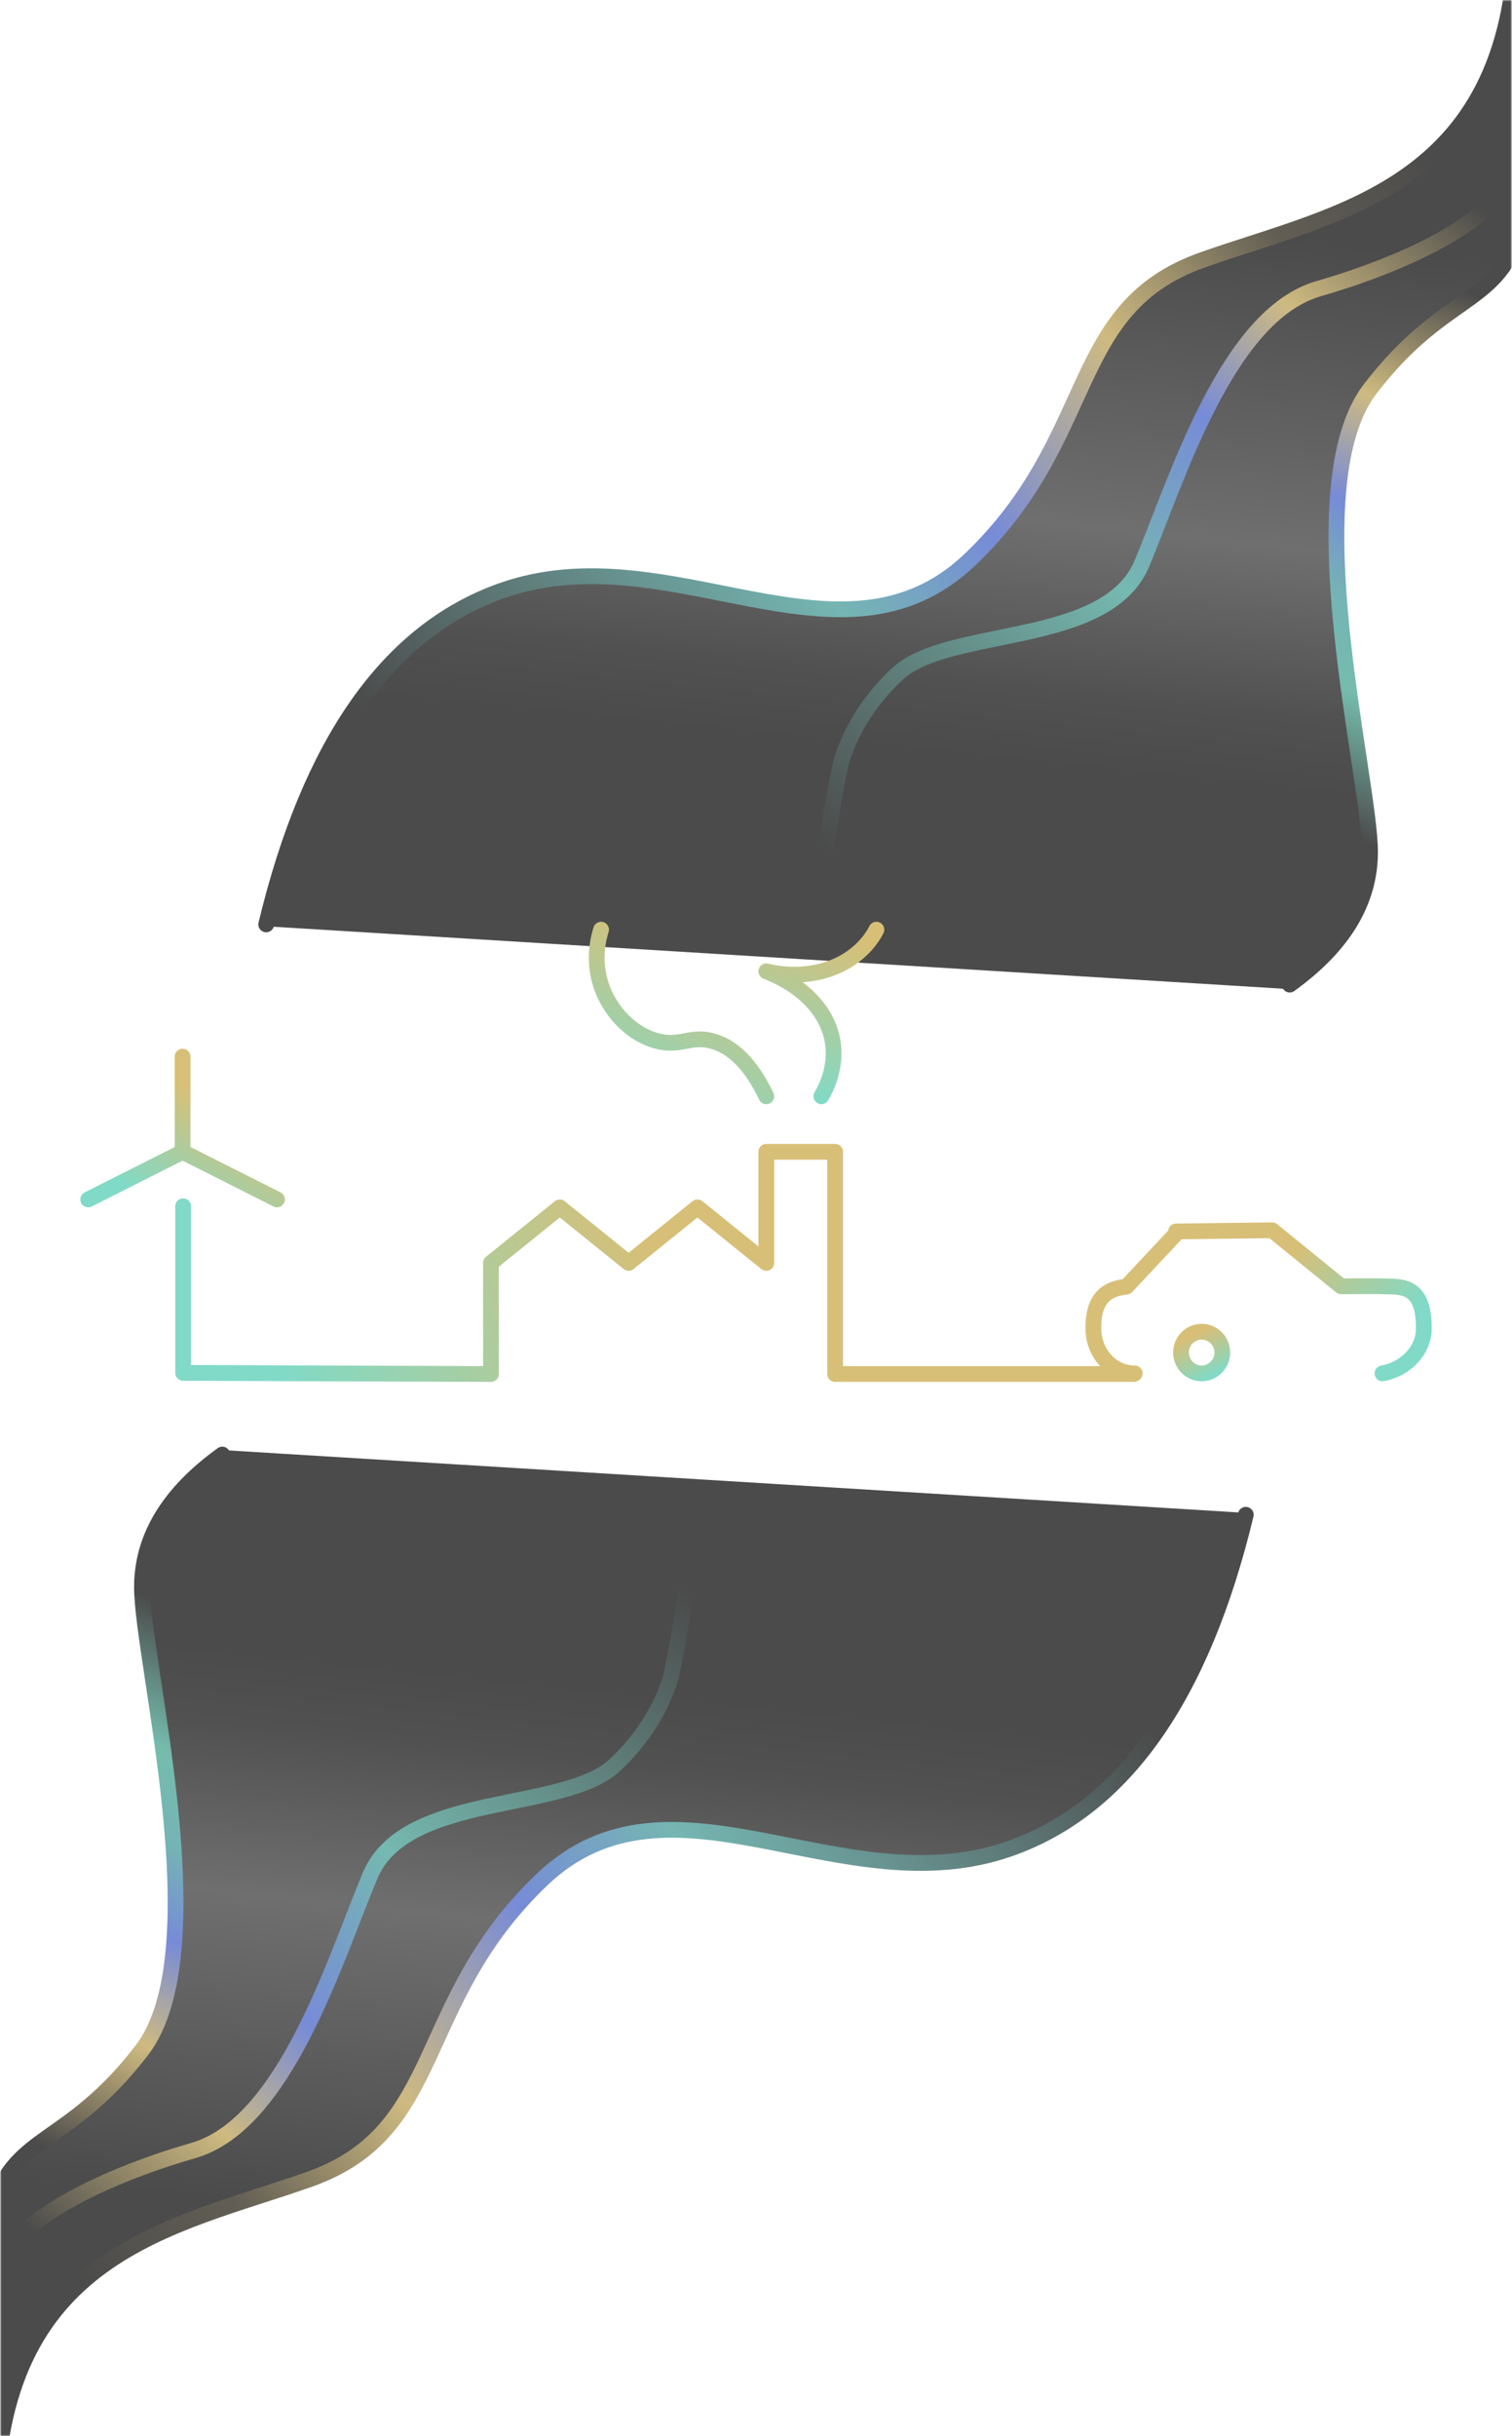 <svg height="773" viewBox="0 0 480 773" width="480" xmlns="http://www.w3.org/2000/svg" xmlns:xlink="http://www.w3.org/1999/xlink"><linearGradient id="a" x1="95.866%" x2="89.806%" y1="31.267%" y2="82.016%"><stop offset="0" stop-color="#4b4b4b"/><stop offset=".559" stop-color="#6f6f6f"/><stop offset=".865" stop-color="#515151"/><stop offset="1" stop-color="#4b4b4b"/></linearGradient><linearGradient id="b" x1="89.055%" x2="3.636%" y1="15.974%" y2="73.351%"><stop offset="0" stop-color="#4b4b4b"/><stop offset=".146" stop-color="#625e54"/><stop offset=".311" stop-color="#ceba80"/><stop offset=".493" stop-color="#778bd7"/><stop offset=".635" stop-color="#75b6b2"/><stop offset="1" stop-color="#4b4b4b"/></linearGradient><linearGradient id="c" x1="84.128%" x2="6.512%" y1="0%" y2="96.068%"><stop offset="0" stop-color="#4b4b4b"/><stop offset=".219" stop-color="#ceba80"/><stop offset=".37" stop-color="#778bd7"/><stop offset=".572" stop-color="#75b9b0"/><stop offset="1" stop-color="#4b4b4b"/></linearGradient><linearGradient id="d" x1="54.653%" x2="43.521%" y1="5.78%" y2="82.763%"><stop offset="0" stop-color="#4b4b4b"/><stop offset=".248" stop-color="#ceba80"/><stop offset=".446" stop-color="#778bd7"/><stop offset=".605" stop-color="#75b4b4"/><stop offset=".759" stop-color="#75bcad"/><stop offset="1" stop-color="#4b4b4b"/></linearGradient><linearGradient id="e"><stop offset="0" stop-color="#d7bf77"/><stop offset="1" stop-color="#80dac7"/></linearGradient><linearGradient id="f" x1="50%" x2="3.976%" xlink:href="#e" y1="47.273%" y2="52.727%"/><linearGradient id="g" x1="50%" x2="3.976%" xlink:href="#e" y1="1.763%" y2="98.237%"/><linearGradient id="h" x1="50%" x2="29.879%" xlink:href="#e" y1="0%" y2="100%"/><linearGradient id="i" x1="50%" x2="3.976%" xlink:href="#e" y1="21.408%" y2="78.592%"/><linearGradient id="j" x1="50%" x2="4.728%" xlink:href="#e" y1="0%" y2="100%"/><linearGradient id="k" x1="50%" x2="3.976%" xlink:href="#e" y1="40.627%" y2="59.373%"/><mask id="l" fill="#fff"><path d="m0 0h480v773h-480z" fill="#fff" fill-rule="evenodd"/></mask><mask id="m" fill="#fff"><path d="m0 0h494v343h-494z" fill="#fff" fill-rule="evenodd"/></mask><mask id="n" fill="#fff"><path d="m0 0h494v343h-494z" fill="#fff" fill-rule="evenodd"/></mask><g fill="none" fill-rule="evenodd" mask="url(#l)"><g transform="translate(-14 -27)"><g mask="url(#m)" transform="matrix(-1 0 0 -1 508 828)"><g transform="translate(98.506 2.939)"><path d="m1.47 318.085c13.902-57.613 38.728-92.793 74.477-105.538 53.624-19.119 107.992 29.061 148.955-9.942 40.963-39.003 30.536-79.536 73.733-94.832 43.197-15.295 99.8-22.943 99.8-106.303v95.596c-6.703 26.002-23.833 20.649-47.666 52.004-23.833 31.356 0 123.128 0 146.836 0 15.805-8.441 29.826-25.322 42.062z" fill="url(#a)" fill-rule="evenodd"/><g fill="none" stroke-linecap="round" stroke-linejoin="round" stroke-width="5"><path d="m0 317.397c13.902-57.755 38.728-93.021 74.477-105.799 53.624-19.166 107.992 29.133 148.955-9.967 40.963-39.1 30.536-79.733 73.733-95.066s99.8-23 99.8-106.566" stroke="url(#b)"/><path d="m177.373 308.404c-3.641 3.282 4.35-40.321 5.405-43.482 3.385-10.148 9.199-19.109 17.44-26.885 16.212-15.297 66.579-8.413 77.798-35.184 11.219-26.77 26.926-78.781 56.096-87.194 29.17-8.413 64.324-24.476 64.324-45.127" stroke="url(#c)"/><path d="m324.923 336.499c17.003-12.241 25.504-26.266 25.504-42.077 0-23.716-24.004-115.52 0-146.887 24.004-31.366 41.257-26.011 48.008-52.022" stroke="url(#d)"/></g></g></g><g mask="url(#n)"><g transform="translate(98.506 2.939)"><path d="m1.47 318.085c13.902-57.613 38.728-92.793 74.477-105.538 53.624-19.119 107.992 29.061 148.955-9.942 40.963-39.003 30.536-79.536 73.733-94.832 43.197-15.295 99.8-22.943 99.8-106.303v95.596c-6.703 26.002-23.833 20.649-47.666 52.004-23.833 31.356 0 123.128 0 146.836 0 15.805-8.441 29.826-25.322 42.062z" fill="url(#a)" fill-rule="evenodd"/><g fill="none" stroke-linecap="round" stroke-linejoin="round" stroke-width="5"><path d="m0 317.397c13.902-57.755 38.728-93.021 74.477-105.799 53.624-19.166 107.992 29.133 148.955-9.967 40.963-39.1 30.536-79.733 73.733-95.066s99.8-23 99.8-106.566" stroke="url(#b)"/><path d="m177.373 308.404c-3.641 3.282 4.35-40.321 5.405-43.482 3.385-10.148 9.199-19.109 17.44-26.885 16.212-15.297 66.579-8.413 77.798-35.184 11.219-26.77 26.926-78.781 56.096-87.194 29.17-8.413 64.324-24.476 64.324-45.127" stroke="url(#c)"/><path d="m324.923 336.499c17.003-12.241 25.504-26.266 25.504-42.077 0-23.716-24.004-115.52 0-146.887 24.004-31.366 41.257-26.011 48.008-52.022" stroke="url(#d)"/></g></g></g><g stroke-linecap="round" stroke-linejoin="round" stroke-width="5" transform="translate(42 322)"><path d="m30.136 87.772v52.875l97.724.352v-35.25l21.851-17.625 21.851 17.625 21.851-17.625 21.851 17.625v-35.25h21.851v70.5h94.906" stroke="url(#f)"/><path d="m215.262 52.875c-4.813-10.066-10.64-15.941-17.48-17.625-6.924-1.706-9.909 2.111-17.48 0-8.107-2.26-14.773-9.447-17.48-17.625-2.671-8.064-.82-15.056 0-17.625" stroke="url(#g)"/><path d="m232.742 52.875c1.037-1.69 8.21-13.91 0-26.438-5.279-8.057-14.078-11.903-17.48-13.219 2.572.629 9.515 2.031 17.48 0 12.388-3.161 16.882-11.981 17.48-13.219" stroke="url(#h)"/><path d="m0 45.322 29.967-15.107 29.965 15.107m-29.966-45.322v30.215" stroke="url(#i)" transform="translate(0 40.286)"/><g transform="matrix(-1 0 0 1 424 95.387)"><path d="m77.079 38.807c0 3.65-2.935 6.609-6.555 6.609s-6.555-2.959-6.555-6.609 2.935-6.609 6.555-6.609 6.555 2.959 6.555 6.609z" stroke="url(#j)"/><path d="m45.167 38.678c0 3.65-2.935 6.609-6.555 6.609s-6.555-2.959-6.555-6.609c0-3.65 2.935-6.609 6.555-6.609s6.555 2.959 6.555 6.609z" stroke="url(#j)"/><path d="m91.779 45.418c7.192 0 12.92-6.237 13.11-13.812.256-10.223-4.471-13.131-10.479-13.697-5.914-6.312-9.836-10.497-15.75-16.808-.004-.464-.008-.723-.008-.723l-30.496-.378-21.93 17.795s-9.832-.131-13.11 0c-5.506.219-13.367-1.148-13.11 13.81.107 6.208 5.398 12.416 13.11 13.812" stroke="url(#k)"/></g></g></g></g></svg>